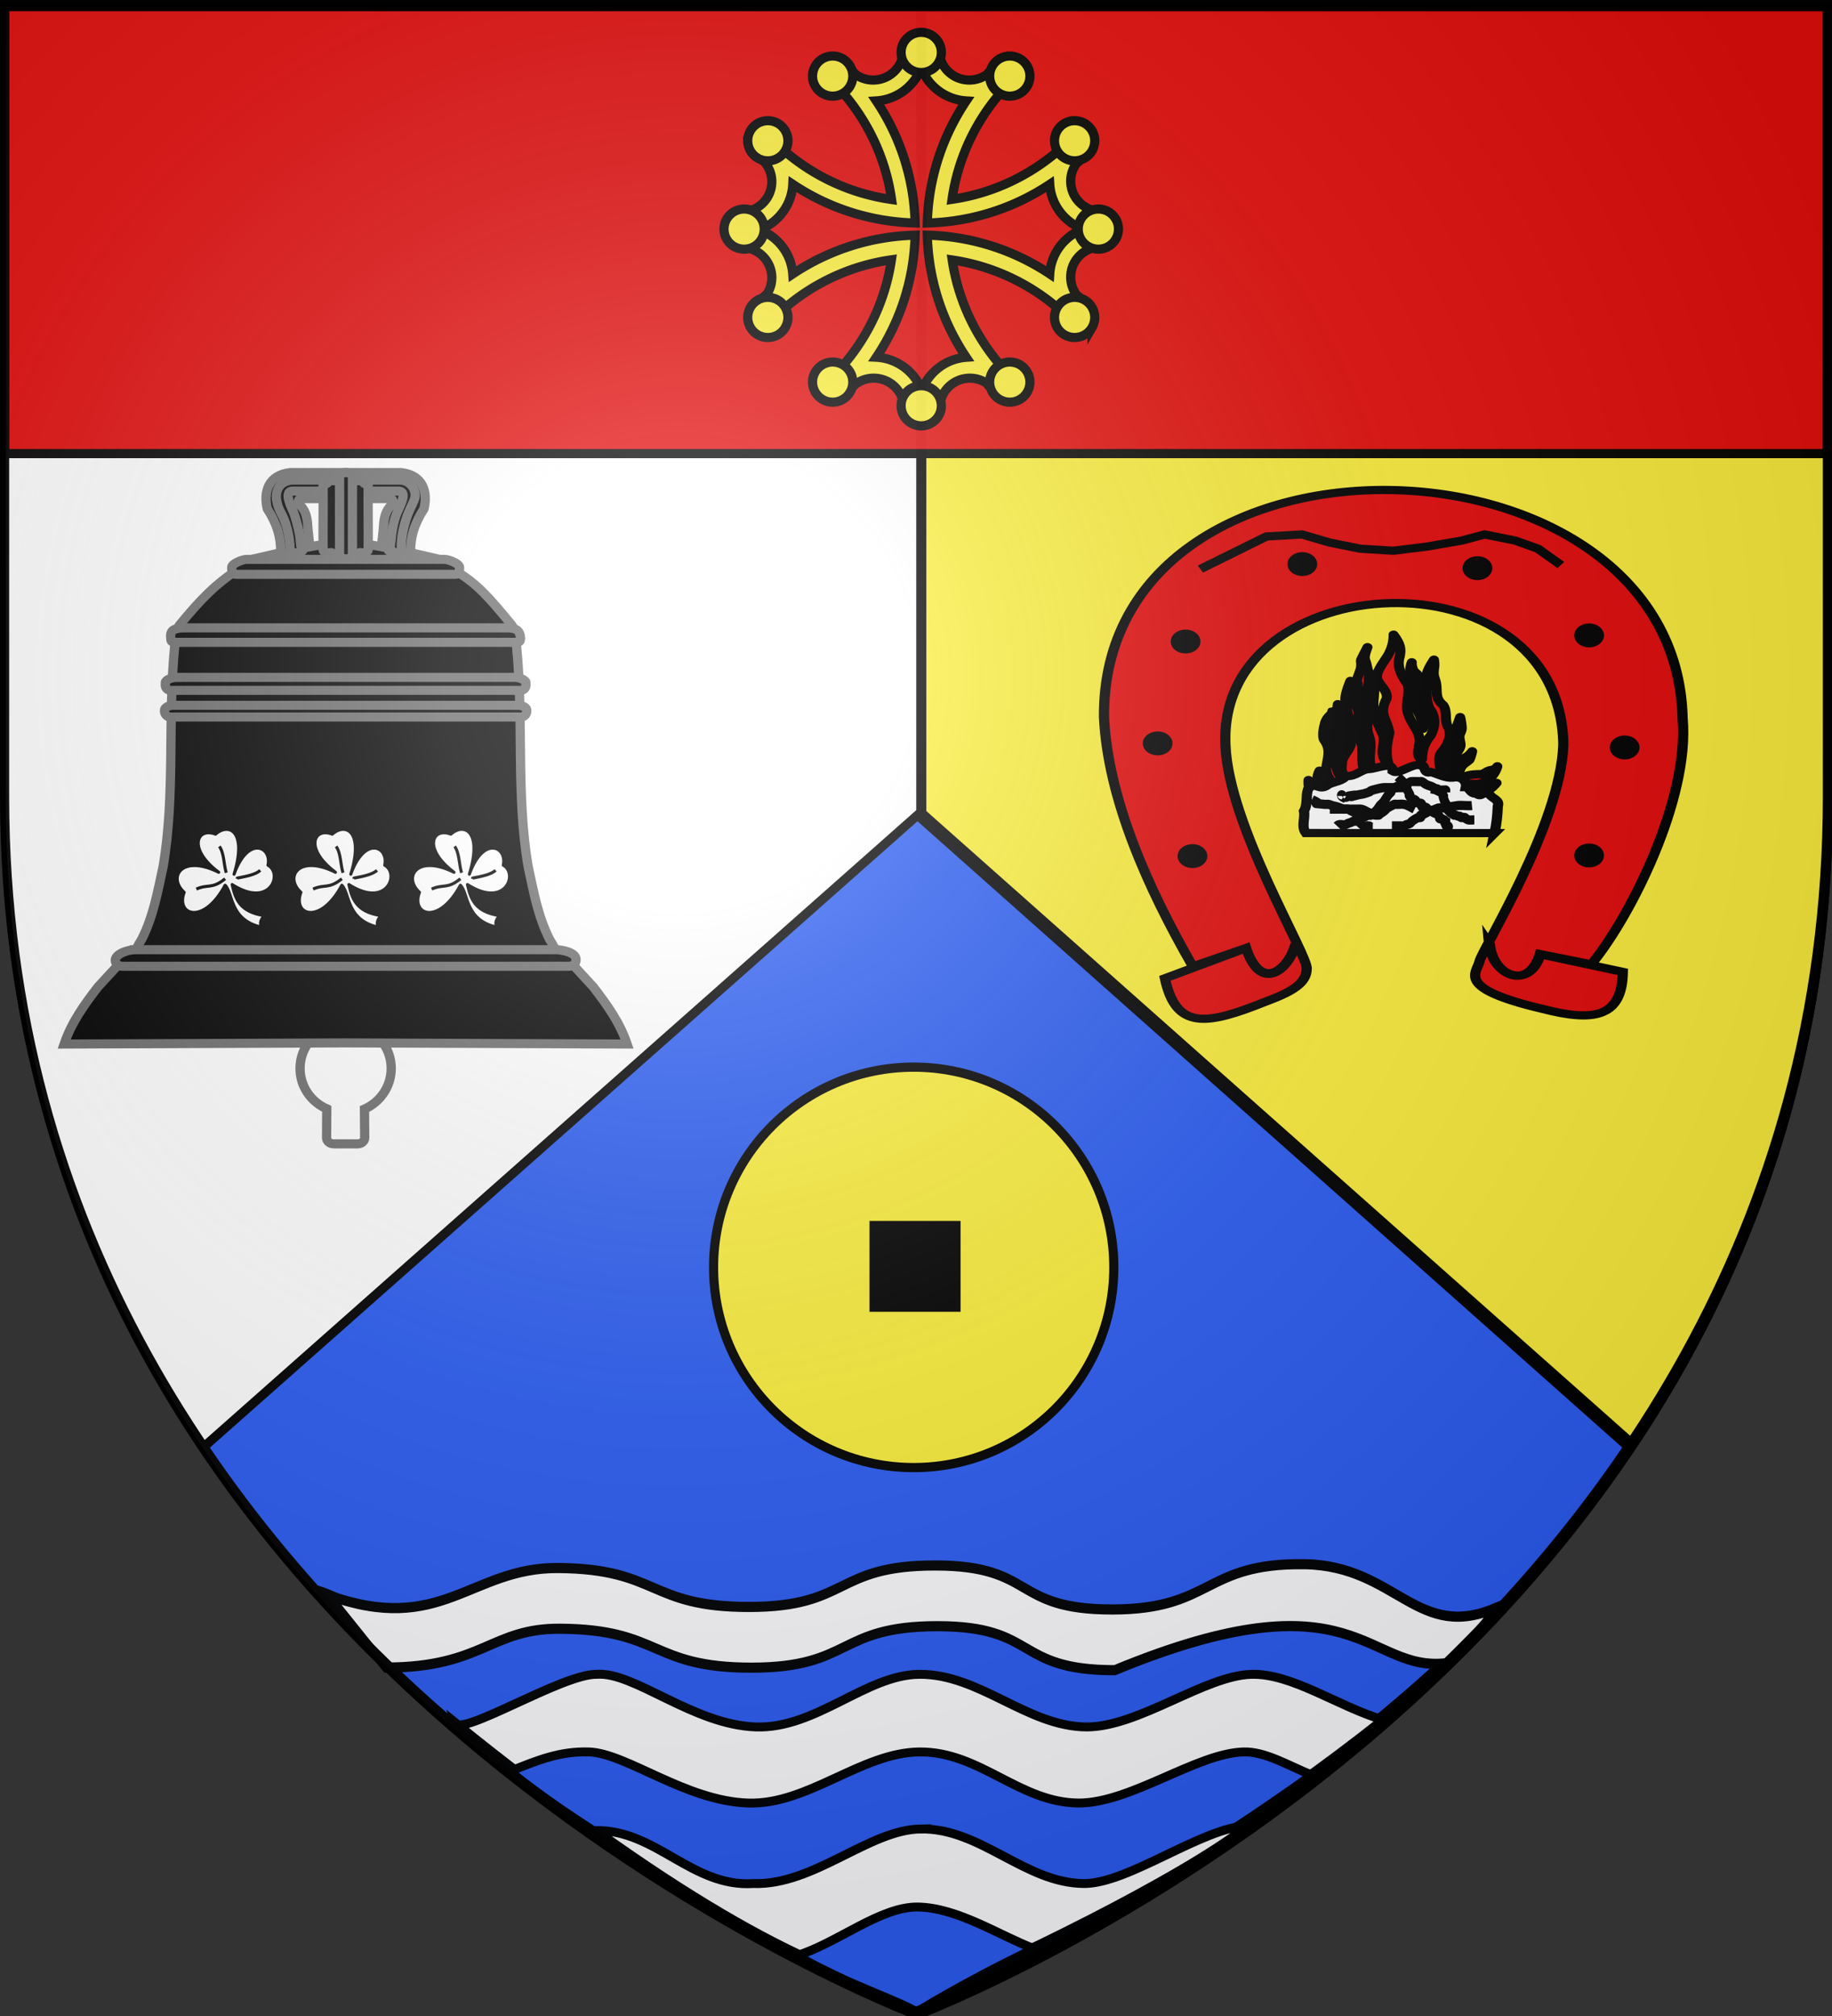 <svg xmlns="http://www.w3.org/2000/svg" xmlns:xlink="http://www.w3.org/1999/xlink" width="600" height="660" version="1.0"><rect width="100%" height="100%" fill="#333333" stroke="none"/><desc>Flag of Canton of Valais (Wallis)</desc><defs><radialGradient xlink:href="#a" id="e" cx="221.445" cy="226.331" r="300" fx="221.445" fy="226.331" gradientTransform="matrix(1.353 0 0 1.349 -77.178 -84.247)" gradientUnits="userSpaceOnUse"/><linearGradient id="a"><stop offset="0" style="stop-color:white;stop-opacity:.314"/><stop offset=".19" style="stop-color:white;stop-opacity:.251"/><stop offset=".6" style="stop-color:#6b6b6b;stop-opacity:.125"/><stop offset="1" style="stop-color:black;stop-opacity:.125"/></linearGradient></defs><g style="display:inline"><path d="M300.305 659.708s-298.5-112.32-298.5-397.772V3.385h597v258.551c0 285.452-298.5 397.772-298.5 397.772z" style="opacity:1;color:#000;fill:#2b5df2;fill-opacity:1;fill-rule:evenodd;stroke:#000;stroke-width:3;stroke-linecap:butt;stroke-linejoin:round;marker:none;marker-start:none;marker-mid:none;marker-end:none;stroke-miterlimit:4;stroke-dasharray:none;stroke-dashoffset:0;stroke-opacity:1;visibility:visible;display:inline;overflow:visible"/><path d="M598.805 2.737v259.2c0 85.907-27.046 156.11-64.843 212.313L301.885 268.094V2.737z" style="opacity:1;color:#000;fill:#fcef3c;fill-opacity:.995;fill-rule:evenodd;stroke:#000;stroke-width:3;stroke-linecap:butt;stroke-linejoin:miter;marker:none;marker-start:none;marker-mid:none;marker-end:none;stroke-miterlimit:4;stroke-dasharray:none;stroke-dashoffset:0;stroke-opacity:1;visibility:visible;display:inline;overflow:visible"/><path d="M1.813 2.737v259.2c0 85.907 27.045 156.11 64.843 212.313l234.63-206.156V2.737z" style="opacity:1;fill:#fff;fill-opacity:1;fill-rule:evenodd;stroke:none;stroke-width:3;stroke-linecap:butt;stroke-linejoin:miter;stroke-miterlimit:4;stroke-dasharray:none;stroke-opacity:1;display:inline"/><path d="m66.934 473.518 234.562-207.535M533.885 472.04 301.65 265.983m-.069.825V1.916" style="fill:none;fill-rule:evenodd;stroke:#000;stroke-width:3;stroke-linecap:butt;stroke-linejoin:miter;stroke-miterlimit:4;stroke-opacity:1"/><g style="display:inline;fill:#e20909;stroke:#000;stroke-opacity:1;stroke-width:1.59;stroke-miterlimit:4;stroke-dasharray:none" transform="matrix(2.105 0 0 1.69 291.76 -128.512)"><path d="M43.517 127.648c.21 2.85 2.804 4.035 3.532.942l3.47.868c2.675-4.03 6.736-14.086 6.251-20.933-.422-25.29-39.73-26.641-39.591-.15.27 6.989 3.012 14.62 6.079 21.26l3.644-1.566c1.026 3.8 2.906 1.803 3.354-.265.042.282.1.37.006.094-.536 2.13-2.376 3.968-3.36.171l-5.555 2.581c.711 4.146 2.6 4.023 6.077 2.382 1.643-.825 3.606-1.501 3.622-3.176.175-1.057-5.351-12.184-5.556-19.102-.562-15.375 22.863-16.828 23.119-.05-.165 6.814-5.573 17.512-5.731 18.484-.183 1.02-1.706 2.305 4.3 4.064 3.48 1.12 5.451.772 5.502-3.15l-5.681-1.512c-.777 3.119-3.196 1.867-3.416-.822z" style="fill:#e20909;stroke:#000;stroke-width:.699;stroke-miterlimit:4;stroke-opacity:1;stroke-dasharray:none" transform="matrix(2.274 0 0 2.273 -5.904 -31.403)"/><path d="m23.777 95.771 2.258-1.39 2.257-1.389 2.431-.173 1.91.695 2.083.52 2.258.174 2.258-.347 2.431-.521 1.563-.521 2.084.521 1.563.694 1.562 1.389" style="fill:#e20909;stroke:#000;stroke-width:.699;stroke-miterlimit:4;stroke-opacity:1;stroke-dasharray:none" transform="matrix(2.274 0 0 2.273 -5.904 -31.403)"/><circle cx="23.233" cy="120.232" r=".671" style="fill:#000;stroke:#000;stroke-width:.699;stroke-miterlimit:4;stroke-opacity:1;stroke-dasharray:none" transform="matrix(2.274 0 0 2.273 -5.904 -31.403)"/><circle cx="20.852" cy="110.626" r=".671" style="fill:#000;stroke:#000;stroke-width:.699;stroke-miterlimit:4;stroke-opacity:1;stroke-dasharray:none" transform="matrix(2.274 0 0 2.273 -5.904 -31.403)"/><circle cx="22.762" cy="101.944" r=".671" style="fill:#000;stroke:#000;stroke-width:.699;stroke-miterlimit:4;stroke-opacity:1;stroke-dasharray:none" transform="matrix(2.274 0 0 2.273 -5.904 -31.403)"/><circle cx="30.75" cy="95.345" r=".671" style="fill:#000;stroke:#000;stroke-width:.699;stroke-miterlimit:4;stroke-opacity:1;stroke-dasharray:none" transform="matrix(2.274 0 0 2.273 -5.904 -31.403)"/><circle cx="42.731" cy="95.693" r=".671" style="fill:#000;stroke:#000;stroke-width:.699;stroke-miterlimit:4;stroke-opacity:1;stroke-dasharray:none" transform="matrix(2.274 0 0 2.273 -5.904 -31.403)"/><circle cx="50.373" cy="101.423" r=".671" style="fill:#000;stroke:#000;stroke-width:.699;stroke-miterlimit:4;stroke-opacity:1;stroke-dasharray:none" transform="matrix(2.274 0 0 2.273 -5.904 -31.403)"/><circle cx="52.803" cy="110.973" r=".671" style="fill:#000;stroke:#000;stroke-width:.699;stroke-miterlimit:4;stroke-opacity:1;stroke-dasharray:none" transform="matrix(2.274 0 0 2.273 -5.904 -31.403)"/><circle cx="50.372" cy="120.177" r=".671" style="fill:#000;stroke:#000;stroke-width:.699;stroke-miterlimit:4;stroke-opacity:1;stroke-dasharray:none" transform="matrix(2.274 0 0 2.273 -5.904 -31.403)"/><g style="display:inline;stroke:#000;stroke-opacity:1;stroke-width:16.202;stroke-miterlimit:4;stroke-dasharray:none"><g style="display:inline;stroke:#000;stroke-opacity:1;stroke-width:16.202;stroke-miterlimit:4;stroke-dasharray:none"><g style="stroke:#000;stroke-opacity:1;stroke-width:16.202;stroke-miterlimit:4;stroke-dasharray:none"><path d="M283.629 111.125s1.488 21.588-11.167 43.921-18.61 33.5-14.144 44.666 16.377 20.844 14.144 34.988c-13.716 31.386 1.236 39.142 4.467 67-4.283 21.264-7.316 42.823 0 64.02-19.845-24.94-6.431-37.62-9.678-58.81-17.767-43.295-17.084-52.202-15.633-72.954.744-13.4 1.842-27.815 1.842-27.815s-12.264 21.86-11.52 36.748c5.302 20.058-4.169 40.72.745 60.299 11.744 33.277-10.79 48.368 17.866 95.287 0 0-17.866-5.955-23.822-22.333-5.955-16.377-2.233-30.521-4.466-50.621-14.252-54.243-.292-54.383-7.445-71.466-8.484-19.414-7.444-17.866-7.444-31.266s-3.685-22.122-3.685-22.122-8.226 22.867-8.226 34.778c.11 25.53 8.997 28.071 7.444 75.932 7.67 18.919-12.405 30.672-12.655 48.388-2.3 20.325.786 21.373 16.378 33.5-17.097 5.321-24.774-15.393-26.055-29.034.744-8.188 5.21-27.544 2.233-35.732-5.178-12.848-10.368-25.518-10.422-39.455 2.91-14.218 2.415-35.396 1.912-28.705-.455 6.06-7.791 7.646-11.59 21.26-2.233 10.422-5.21 25.311-1.489 33.5 9.858 16.136 7.382 27.765 3.722 50.621-3.123 17.529 9.411 34.599 23.078 44.666 7.444 4.467 12.655 8.189 12.655 8.189-5.198 9.29-16.12 1.998-20.844-2.978-12.655-14.144-14.889-11.91-20.1-22.333-5.21-10.422-6.083-18.664-6.083-18.664s-5.827 12.709-2.105 19.409c3.307 9.459 9.47 16.17 16.377 23.077-9.49 4.05-16.777-5.712-23.822-10.422-8.62-8.892-8.312-13.983-8.312-13.983s-1.365 14.727 3.846 21.427c20.975 22.655 41.283 22.493 69.232 12.656-6.442 12.88-18.612 12.57-30.522 16.377-4.466 1.489-16.122-.617-16.122-.617s8.678 5.828 18.356 8.061c16.156 5.18 31.696 2.252 45.41-7.444 9.677-7.444 12.655-14.889 12.655-14.889-2.351 11.375-5.74 25.251 5.211 32.755 7.445 3.723 12.708 2.67 12.708 2.67s-7.497-7.136-8.241-12.347c-1.333-9.503 6.213-17.808 14.888-20.844 0 0-.744 13.4 1.49 16.377 2.233 2.978 8.188 10.422 16.377 13.4s11.056 2.263 17.43 6.52c6.88 4.594 7.354 13.436 7.354 13.436 17.72-10.148-3.53-29.141-10.64-38.567 0 0 6.7 3.722 11.167 7.445 4.466 3.722 8.933 10.422 16.377 11.91 7.444 1.49 10.422 2.978 19.355 2.978 6.513.173 14.436-1.073 17.867-7.444 0 0-8.19 1.489-16.378-2.233s-10.422-1.49-16.377-9.678c-7.182-7.603-8.19-15.459-8.19-25.31 0 0 15.634 6.7 22.334 12.655s7.444 12.655 16.377 15.633c15.613 5.172 25.574-9.237 40.944 1.489 8.933 7.444 13.272 13.49 13.272 13.49 1.369-14.268-3.299-20.747-6.572-24.657-11.595-13.01-29.523-3.876-43.177-8.933 0 0 10.422-3.722 17.866-3.722 19.46 3.431 22.013-.486 37.966-8.189 9.615-3.867 15.014-8.04 22.591-18.8 0 0-10.68 10.611-18.124 9.867-12.123-2.01-24.16-4.187-36.477-4.467 8.18-6.742 19.223-1.353 28.288-4.466 6.7-2.978 3.722 0 10.422-7.445 6.7-7.444 6.64-2.542 11.167-10.422 5.025-8.747 5.955-15.26 5.955-15.26s-2.233 5.769-9.678 7.072c-8.36 1.463-9.677 6.7-17.121 8.188-18.035.162-24.267 1.999-38.71 12.656 6.249-33.898 9.401-29.036 20.099-40.2 2.977-6.7 4.652-16.75 4.652-16.75s-6.141 10.795-15.074 13.773c-15.796 2.726-17.136 19.091-23.822 30.521-3.063 8.476-10.637 11.19-17.122 16.378 12.454-17.874-3.277-38.665 5.211-57.321 9.806-13.168 18.409-32.035 12.655-48.389-8.003-14.268-.898-30.576-8.933-44.665-16.13-15.13-6.821-29.728-13.4-50.622-3.722-11.166-.744-20.844-.744-26.8s-.744-10.421-.744-10.421-10.423 17.866-11.911 29.032c1.314 21.258-3.323 46.127 5.21 66.255 10.123 14.679 8.72 35.63 1.49 51.366-10.086 14.13-13.97 29.06-14.145 46.154-11.703-3.582-3.63-26.36-3.722-35.732-.271-19.34-14.576-33.935-18.61-52.11-5.999-18.685 3.727-37.94-.745-56.577-8.918-15.594-16.758-30.683-14.144-49.133 4.824-20.06 1.767-30.453-8.933-47.643" style="fill:#e20909;fill-opacity:1;fill-rule:nonzero;stroke:#000;stroke-width:16.202;stroke-linecap:round;stroke-linejoin:round;stroke-miterlimit:4;stroke-opacity:1;stroke-dasharray:none;stroke-dashoffset:8.757;marker:none;visibility:visible;display:inline;overflow:visible" transform="matrix(.096 0 0 .1 50.985 187.885)"/><path d="M193.225 245.769s-1.906 20.197-3.023 23.92c-1.116 3.722-1.86 13.4-.744 18.61 1.117 5.211.725 13.671 5.21 19.728 5.238 7.072 6.419 18.51 6.419 18.51s3.647-14.06 1.398-20.371c-2.105-5.91-3.82-13.799-4.192-19.01-.372-5.21 5.926-12.308 2.331-19.329-2.868-5.602-7.18-16.685-7.399-22.058M313.196 164.595s-7.269 22.582.954 35.49c5.713 12.065-.437 25.415 1.861 37.965 1.07 13.236 9.263 23.96 12.283 36.477 2.234 10.422 2.978 18.983 2.978 18.983 6.852-14.093 5.811-23.665 4.44-30.465-5.672-13.771-6.472-19.967-5.184-36.534-2-30.03-4.839-35.585-10.922-41.722-6.718-4.92-6.838-20.023-6.41-20.194M391.571 270.805s-5.955 19.355-6.328 21.589c-4.13 7.574-2.962 16.21-5.583 24.194 0 16.75-5.21 14.888-7.816 18.238s-5.211 9.306-5.584 14.144c-.372 4.84 2.234 23.822 2.234 23.822 5.419-6.002 7.287-15.084 11.166-22.333 4.467-7.816 7.817-11.538 11.167-18.983 3.35-7.444 0-13.586-.373-21.402-.372-7.817 4.467-11.353 3.723-20.286-.745-8.933-2.234-18.983-2.606-18.983M241.43 135.386s-9.167 20.777-10.284 24.127 1.44 9.369-1.165 19.419-6.997 19.52-5.136 23.987-1.279 15.186-1.279 23.747.88 13.617 3.858 19.573 7.753 13.844 7.753 13.844-.309-9.005-.309-16.077-.372-8.19 2.606-18.239 5.21-14.144 5.583-21.96c.372-7.817 1.489-16.378-.372-21.961-1.861-5.584-2.13-13.28-4.839-20.845-3.177-8.869 3.956-25.615 3.583-25.615" style="fill:#e20909;fill-opacity:1;fill-rule:nonzero;stroke:#000;stroke-width:16.202;stroke-linecap:round;stroke-linejoin:round;stroke-miterlimit:4;stroke-opacity:1;stroke-dasharray:none;stroke-dashoffset:8.757;marker:none;visibility:visible;display:inline;overflow:visible" transform="matrix(.096 0 0 .1 50.985 187.885)"/></g></g></g><path d="M93.934 237.429c-9.792-.008-19.584.015-29.376-.011-.735-1.272-.062-2.877-.285-4.266.647-1.363.257-2.852.634-4.214 1.222-1.82 1.62.675 3.17-.916.93-.545 2.245-.669 2.741-1.66 1.514.194 2.242-1.238 3.56-1.334 1.132-.013 3.775-1.665 3.703.412.89.735 2.936-1.457 4.132-1.172 1.17-.478.424 1.921 1.837 1.336 1.101.402 2.218 1.2 3.368 1.095 1.27-.371 2.255.677 2.048 1.853.562.017.74 1.45 1.691 1.207.694 1.092 1.156-.924 1.966.136.496.913 1.651 1.044 1.312 2.338-.05 1.74-.202 3.48-.501 5.196z" style="fill:#fff;stroke:#000;stroke-width:1.59;stroke-linecap:butt;stroke-linejoin:miter;stroke-miterlimit:4;stroke-opacity:1;stroke-dasharray:none"/><path d="M435.511 264.792h9c.391 0 .788-.064 1.174 0 1.024.17 1.804.8 2.739 1.174.383.153.79.238 1.174.391.27.109.506.3.782.392.05.016 1.142.016 1.174 0 .165-.083.244-.281.392-.392.376-.282.806-.488 1.173-.782 1.843-1.475-.452-.12 1.957-1.565.25-.15.522-.261.783-.392.26-.13.505-.299.782-.391.248-.082.522 0 .783 0 .782 0 1.573-.11 2.347 0 1.155.165 2.47 1.04 3.522 1.565M461.728 257.749h-6.652c-1.731 0-2.005-.086-3.913.391-4.385 1.096-.414.398-4.304 1.565-.637.191-1.308.247-1.957.392-6.406 1.601 3.179-.66-3.13.39-.288.049-.5.322-.783.392-.253.064-.521 0-.782 0-.13 0-.275.059-.392 0a.9.9 0 0 1-.39-.391c-.06-.117-.131-.391 0-.391.13 0 0 .26 0 .39M468.771 258.14c1.848.462 1.084.151 2.348.783.475.237.875.334 1.174.782.97 1.456.158.242.391 1.174.1.4.238.791.391 1.174.217.542.566 1.024.783 1.565.153.383.291.774.391 1.174.032.127-.072.283 0 .391l.783.783c.13 0 .283-.072.391 0 .307.205.476.578.783.783.108.072.265-.032.391 0 .4.1.774.29 1.174.391.127.032.275-.058.391 0 .165.082.227.309.392.391.116.059.26 0 .39 0 .262 0 .536-.082.784 0 .174.059.26.261.39.392.262.13.5.32.783.39.355.09 1.502 0 1.957 0" style="fill:none;stroke:#000;stroke-width:3;stroke-linecap:butt;stroke-linejoin:miter;stroke-opacity:1;stroke-miterlimit:4;stroke-dasharray:none" transform="matrix(.475 0 0 .592 -138.572 76.03)"/><path d="M482.075 263.618c-1.55.154-3.146-.155-4.695 0-.79.08-1.56.293-2.348.392-.259.032-.527-.052-.783 0-.404.08-.773.29-1.174.39-.433.11-1.583-.124-1.956 0-.666.223-1.299.537-1.956.783-2.303.864.009-.2-2.74 1.174-.26.13-.505.3-.782.392-.124.041-.3-.093-.391 0-.185.184.233.666 0 .782-.234.117-.522 0-.783 0-.26.13-.533.241-.783.392-.403.242-.806.488-1.173.782-.289.23-.467.593-.783.783-.354.212-.791.238-1.174.391-.27.108-.506.3-.783.391-.22.074-.916 0-1.173 0h-2.74M429.642 261.662c.521.26 1.065.482 1.565.782 1.665 1-2.855.162 2.739.783.389.043.788-.064 1.174 0 .407.068.777.278 1.174.391.517.148 1.048.244 1.565.392.793.226 1.534.647 2.348.782.386.064.79-.077 1.174 0 .572.115 1.011.598 1.565.783.124.041.274-.059.391 0 .33.165.453.617.783.782.116.059.299-.092.391 0 .8.801.135 1.58.391 2.348.03.087 1.45 1.508 1.565 1.565.208.104 1.69-.088 1.957 0 .175.059.226.31.391.392.117.058.261 0 .392 0h.39" style="fill:none;stroke:#000;stroke-width:3;stroke-linecap:butt;stroke-linejoin:miter;stroke-opacity:1;stroke-miterlimit:4;stroke-dasharray:none" transform="matrix(.475 0 0 .592 -138.572 76.03)"/><path d="M437.859 270.27c.787-.839 1.86-.171 2.739-.391.283-.07.512-.283.783-.391.383-.153.79-.238 1.173-.392.271-.108.5-.32.783-.39.253-.064.55.116.783 0 .33-.166.475-.579.782-.783.109-.073.265.031.392 0 .4-.1.79-.239 1.173-.392 1.35-.54.227-.35 1.957-.782.932-.233-.282.579 1.174-.392.234-.156 1.503-1.487 1.565-1.565.294-.367.482-.812.783-1.174.354-.425.82-.748 1.173-1.174.603-.722.978-1.613 1.566-2.347 1.692-1.693.06.103 1.174-1.566.255-.383.766-.646 1.173-.782.124-.041.275.058.392 0 1.79-.896-1.66.162 1.174-.783 2.226-.742.854-.029 2.739-.782.27-.109.5-.32.782-.392.298-.074 2.334 0 2.74 0 .26 0 .54-.096.782 0 .437.175.77.541 1.174.783.25.15.512.283.782.391.383.153.791.238 1.174.392.542.216 1.012.598 1.565.782.124.041.275-.058.392 0 .165.083.226.309.391.391.142.071 1.684 0 1.956 0 .13 0 .3-.092.392 0 .092.093 0 .261 0 .392v.391" style="fill:none;stroke:#000;stroke-width:3;stroke-linecap:butt;stroke-linejoin:miter;stroke-opacity:1;stroke-miterlimit:4;stroke-dasharray:none" transform="matrix(.475 0 0 .592 -138.572 76.03)"/><path d="M457.815 254.227c1.02 1.02 2.092 1.836 2.74 3.13.184.37.237.792.39 1.174.217.542.598 1.012.783 1.566.388 1.164-.927-.803.391 1.174.63.944.13-.13 1.174.39.33.166.522.523.783.783.13.13.216.333.391.392.477.159.944-.297 1.174.391.082.247-.117.55 0 .783.051.103.549-.078.782 0 1.419.472.279.185 1.174.782.486.324 1.08.46 1.566.783.153.102.237.289.39.391.074.049 1.54.758 1.566.783.206.206.3.506.391.782.042.124-.116.333 0 .392.234.116.535-.083.783 0 .175.058.226.308.391.39.117.06.333-.116.391 0 .117.234-.116.55 0 .783.059.117.261 0 .392 0 0 .261-.083.536 0 .783.407 1.221.26-.13.782.391.522.522-.652.392.392.392" style="fill:none;stroke:#000;stroke-width:3;stroke-linecap:butt;stroke-linejoin:miter;stroke-opacity:1;stroke-miterlimit:4;stroke-dasharray:none" transform="matrix(.475 0 0 .592 -138.572 76.03)"/></g><g style="display:inline;fill:#000;stroke:#6d6d6d;stroke-opacity:1;stroke-width:7.124;stroke-miterlimit:4;stroke-dasharray:none"><g style="fill:#000;stroke:#6d6d6d;stroke-opacity:1;stroke-width:7.124;stroke-miterlimit:4;stroke-dasharray:none" transform="matrix(.426 0 0 .417 -5.852 122.936)"><path d="m264.949 575.717-.136 22.723c0 2.647 2.415 4.778 5.415 4.778h18.475c3 0 5.415-2.13 5.415-4.778l-.18-22.543c12.043-5.4 20.566-17.674 20.566-31.926 0-14.012-8.239-26.111-20.26-31.943l-.126-92.603c0-2.647-2.415-4.778-5.415-4.778h-18.475c-3 0-5.415 2.13-5.415 4.778l-.057 93.048c-12.026 5.292-20.33 17.431-20.33 31.498 0 14.218 8.346 26.255 20.523 31.746z" style="fill:#fff;fill-opacity:1;stroke:#6d6d6d;stroke-width:7.124;stroke-miterlimit:4;stroke-opacity:1;stroke-dasharray:none"/><g style="fill:#000;stroke:#6d6d6d;stroke-opacity:1;stroke-width:7.124;stroke-miterlimit:4;stroke-dasharray:none"><path d="M279.465 131.144c16.672-.19 50.395 7.988 70.47 12.777 7.693 1.575 9.848 6.829 14.149 9.476 16.443 10.122 25.399 20.494 43.183 42.606 2.552 4.052 2.114 11.557 3.587 16.217 5.657 58.165-.586 116.784 8.977 173.563 4.06 18.962 7.452 38.959 16.479 56.981 4.127 6.343 6.83 15.535 14.083 15.625l19.464 21.595c10.351 13.753 20.205 27.513 26.007 44.874-72.376-.3-144.752-.6-216.399-.901-71.647.3-144.023.6-216.399.901 5.802-17.361 15.656-31.121 26.008-44.874l19.464-21.595c7.253-.09 9.955-9.282 14.082-15.625 9.028-18.022 12.42-38.019 16.479-56.981 9.564-56.779 3.32-115.398 8.977-173.563 1.473-4.66 1.036-12.165 3.587-16.217 17.785-22.112 27.642-31.583 43.183-42.606 4.12-2.922 6.457-7.9 14.149-9.476 20.076-4.79 53.798-12.967 70.47-12.777z" style="fill:#000;fill-opacity:1;fill-rule:evenodd;stroke:#6d6d6d;stroke-width:7.124;stroke-linecap:butt;stroke-linejoin:miter;stroke-miterlimit:4;stroke-opacity:1;stroke-dasharray:none"/><path d="M117.127 450.779h324.676c3.642.136 15.431 1.982 14.766 8.227 0 2.647-2.415 4.778-5.415 4.778H107.776c-3 0-5.415-2.131-5.415-4.778.308-5.19 10.043-8.128 14.766-8.227zM203.284 144.35h152.363c3 0 11.415 3.316 11.415 6.316s-.415 5.415-3.415 5.415H195.284c-3 0-3.415-2.415-3.415-5.415s8.415-6.316 11.415-6.316zM154.14 198.127h250.65c2.829.383 8.87.084 9.096 8.173 0 1.765-.273 3.185-3.097 3.185H148.141c-2.824 0-3.097-1.42-3.097-3.185-.882-6.635 2.883-7.677 9.097-8.173zM149.363 236.988h260.204c3 0 8.515 1.847 8.515 4.141v1.912c0 2.294-1.515 4.14-4.515 4.14H145.363c-3 0-4.514-1.846-4.514-4.14v-1.912c0-2.294 5.514-4.14 8.514-4.14zM146.726 258.915h265.479c3 0 6.514 1.705 6.514 3.822v.637c0 2.118-1.515 4.724-4.514 4.724h-269.48c-3 0-4.513-2.606-4.513-4.724v-.637c0-2.117 3.514-3.822 6.514-3.822z" style="fill:#000;fill-opacity:1;stroke:#6d6d6d;stroke-width:7.124;stroke-miterlimit:4;stroke-opacity:1;stroke-dasharray:none"/></g><g id="b" style="fill:#fff;stroke:#000;stroke-width:5.337;stroke-linejoin:round;stroke-miterlimit:4;stroke-opacity:1;stroke-dasharray:none;display:inline"><path d="M-261.517 172.882c24.655-68.121 66.719-47.683 59.487-15.713 26.695 14.305 4.33 76.076-62.854 33.671 5.426 24.088 12.557 47.389 56.12 53.875-4.242 5.82-8.963 11.479-4.49 20.203-56.518-12.714-49.4-58.454-63.976-72.955-37.793 69.954-86.974 52.14-71.833 12.346-29.471-26.478-4.196-66.676 60.609-34.794-55.183-40.882-38.358-78.819-5.612-66.221 23.234-20.51 55.851-5.607 32.55 69.588z" style="fill:#fff;fill-opacity:1;fill-rule:evenodd;stroke:#000;stroke-width:5.337;stroke-linecap:butt;stroke-linejoin:round;stroke-miterlimit:4;stroke-opacity:1;stroke-dasharray:none" transform="matrix(.438 0 0 .452 397.978 313.393)"/><path d="M-215.499 166.148c-8.01 7.218-24.114 10.39-40.406 13.468v1.123M-287.332 124.54c8.388 11.44 7.504 30.566 12.074 45.825M-277.23 180.739c-23.199 18.657-29.693 8.706-50.508 17.958" style="fill:#fff;fill-opacity:1;fill-rule:evenodd;stroke:#000;stroke-width:5.337;stroke-linecap:butt;stroke-linejoin:round;stroke-miterlimit:4;stroke-opacity:1;stroke-dasharray:none" transform="matrix(.438 0 0 .452 397.978 313.393)"/></g><use xlink:href="#b" id="c" width="600" height="660" x="0" y="0" style="stroke-width:7.124;stroke-miterlimit:4;stroke-dasharray:none" transform="translate(91.154)"/><use xlink:href="#c" width="600" height="660" style="stroke-width:7.124;stroke-miterlimit:4;stroke-dasharray:none" transform="translate(-180.9)"/><path d="M-133.403 255.44c0 36.038-29.539 65.252-65.977 65.252s-65.976-29.214-65.976-65.252 29.538-65.251 65.976-65.251 65.977 29.214 65.977 65.251z" style="fill:#fcef3c;fill-opacity:1;stroke:#000;stroke-width:3.005;stroke-miterlimit:4;stroke-opacity:1;stroke-dasharray:none" transform="matrix(2.332 0 0 2.409 1181.138 84.819)"/><path d="M685.781 667.284h62.874v64.231h-62.874z" style="fill:#000;fill-opacity:1;stroke:#000;stroke-width:7.124;stroke-miterlimit:4;stroke-opacity:1;stroke-dasharray:none"/></g><g style="fill:#000;fill-opacity:1;stroke:#6d6d6d;stroke-opacity:1;stroke-width:7.124;stroke-miterlimit:4;stroke-dasharray:none"><g style="fill:#000;fill-opacity:1;stroke:#6d6d6d;stroke-opacity:1;stroke-width:7.124;stroke-miterlimit:4;stroke-dasharray:none"><path d="M279.465 96.69h33.237c5.04-.584 2.808 4.911.388 6.696-3.079 3.836-4.158 9.143-4.404 13.69-.094 3.407-1.138 11.152-1.43 14.545 3.408 3.262 7.641 2.554 4.934 5.523.791 1.519 6.716 3.014 10.462 1.472 2.501 2.824 4.58 1.228 6.745.56-.157-13.366 3.378-23.477 10.305-34.534 3.12-13.412-.851-26.493-17.513-28.456H236.74c-16.661 1.963-20.632 15.044-17.513 28.456 6.927 11.057 10.462 21.168 10.305 34.534 2.165.668 4.244 2.264 6.745-.56 3.746 1.542 9.671.047 10.462-1.472-2.707-2.97 1.526-2.26 4.934-5.523-.292-3.393-1.335-11.138-1.43-14.545-.246-4.547-1.325-9.854-4.404-13.69-2.42-1.785-4.652-7.28.388-6.696z" style="fill:#000;fill-opacity:1;fill-rule:evenodd;stroke:#6d6d6d;stroke-width:7.124;stroke-linecap:butt;stroke-linejoin:miter;stroke-miterlimit:4;stroke-opacity:1;stroke-dasharray:none" transform="matrix(.426 0 0 .417 -5.852 122.936)"/><path d="M320.483 90.717c6.343.606 1.66 9.755-1.309 16.502-3.258 7.405-4.56 18.573-4.626 19.8-.046 1.642-.708 5.375-.849 7.01-.269 2.528-.299 2.664 1.741 3.936-.574 1.21 4.033 1.293 5.839.55 1.205 1.361.207-.523 1.25-.845-.818-4.069-.003-17.088 5.34-30.148 2.148-5.252 4.398-9.37 4.9-11.858 1.192-5.901-3.642-13.555-11.714-13.555h-83.18c-8.03.946-11.584 6.348-11.714 12.918-.041 2.054.846 7.77 3.478 12.495 5.592 10.036 7.737 25.392 6.762 30.148 1.043.322.364 2.206 1.57.845 5.276 1.529 7.431.927 7.439-1.566.002-.752.213-1.49-.338-2.92-.141-1.635-.644-5.368-.69-7.01-.067-1.248-1.915-11.02-4.705-18.962-1.154-3.287-8.568-16.965-1.23-17.34z" style="fill:#000;fill-opacity:1;fill-rule:evenodd;stroke:#6d6d6d;stroke-width:7.124;stroke-linecap:butt;stroke-linejoin:miter;stroke-miterlimit:4;stroke-opacity:1;stroke-dasharray:none" transform="matrix(.426 0 0 .417 -5.852 122.936)"/></g><g style="fill:#000;fill-opacity:1;stroke:#6d6d6d;stroke-opacity:1;stroke-width:7.124;stroke-miterlimit:4;stroke-dasharray:none" transform="matrix(.426 0 0 .417 -5.852 122.936)"><path d="M279.465 142.963c2.341-.157 3.871-2.382 6.214-2.036 2.212.946 3.079-1.463 4.633-1.902 2.222.22 5.968.7 6.486-2.236.194-17.444-.234-33.113 0-50.503-.275-.718-.222-1.172-1.462-1.068-2.473.177-2.257-3.076-4.744-2.776-2.12.416-6.166.398-5.708-2.357-.412-2.473-2.755-4.053-5.419-3.695-2.663-.358-5.006 1.222-5.419 3.695.458 2.755-3.587 2.773-5.707 2.357-2.487-.3-2.272 2.953-4.745 2.776-1.24-.104-1.187.35-1.462 1.068.234 17.39-.194 33.06 0 50.503.518 2.935 4.264 2.456 6.486 2.236 1.555.439 2.422 2.848 4.633 1.902 2.343-.346 3.873 1.879 6.214 2.036z" style="fill:#000;fill-opacity:1;fill-rule:evenodd;stroke:#6d6d6d;stroke-width:7.124;stroke-linecap:butt;stroke-linejoin:miter;stroke-miterlimit:4;stroke-opacity:1;stroke-dasharray:none"/><rect width="9.91" height="67.726" x="274.789" y="76.186" rx="4.955" ry="3.185" style="fill:#000;fill-opacity:1;stroke:#6d6d6d;stroke-width:7.124;stroke-miterlimit:4;stroke-opacity:1;stroke-dasharray:none"/></g></g></g></g><g style="opacity:.98;display:inline"><g style="fill:#e20909"><path d="M1.496 393.858h597.008v147.008H1.496z" style="fill:#e20909;fill-opacity:1;fill-rule:nonzero;stroke:#020000;stroke-width:3;stroke-linecap:butt;stroke-miterlimit:4;stroke-opacity:1;stroke-dasharray:none" transform="translate(.004 -392.366)"/></g><g style="fill:#fcef3c;stroke:#000;stroke-opacity:1;stroke-width:8.84;stroke-miterlimit:4;stroke-dasharray:none" transform="matrix(.34 0 0 .339 199.714 -60.597)"><path d="M299.981 226.615c-5.787 0-11.472.322-17.113.877-.35 15.83-13.32 28.586-29.234 28.586-6.231 0-11.995-2-16.732-5.336a229 229 0 0 0-8.309-8.767 173 173 0 0 0-19.362 10.291c2.21 2.065 4.367 4.17 6.48 6.327 1.14 1.363 2.38 2.617 3.659 3.85.083.08.144.187.228.267 27.296 29.462 45.929 67.02 51.835 108.704-46.754-6.623-88.35-29.26-119.106-62.166-3.819 6.198-7.301 12.643-10.33 19.325 2.44 2.437 4.925 4.84 7.471 7.165a29.14 29.14 0 0 1 6.594 18.486c0 15.94-12.795 28.887-28.662 29.196a175 175 0 0 0-.762 16.58c0 5.969.287 11.872.876 17.685 15.813.37 28.548 13.333 28.548 29.235a28.97 28.97 0 0 1-4.46 15.474 237 237 0 0 0-9.604 9.034c3.132 6.911 6.733 13.579 10.71 19.972 30.69-32.653 72.068-55.124 118.573-61.747-6.818 46.338-29.365 87.555-62.05 118.08a173 173 0 0 0 19.4 10.292 216 216 0 0 0 7.28-7.585c5.016-4.046 11.362-6.48 18.295-6.48 15.927 0 28.866 12.775 29.195 28.625 5.469.52 10.976.8 16.58.8 5.968 0 11.871-.325 17.685-.915h.038c.39-15.795 13.307-28.51 29.195-28.51 5.708 0 11.019 1.696 15.513 4.536a228 228 0 0 0 8.995 9.529 173 173 0 0 0 20.01-10.71c-32.402-30.455-54.78-71.447-61.593-117.51 46.05 6.819 87.061 29.164 117.506 61.557a173 173 0 0 0 10.672-20.01 224 224 0 0 0-8.728-8.272c-3.325-4.744-5.298-10.511-5.298-16.732 0-15.902 12.735-28.827 28.548-29.196a175.3 175.3 0 0 0 0-34.266c-15.813-.37-28.548-13.332-28.548-29.234 0-6.25 1.981-12.025 5.336-16.77a226 226 0 0 0 8.69-8.233 173 173 0 0 0-10.29-19.4 199 199 0 0 1-6.632 6.784c-1.34 1.144-2.64 2.342-3.85 3.62-29.185 27.015-66.347 45.539-107.558 51.608 6.626-46.505 29.12-87.897 61.783-118.575a173 173 0 0 0-20.01-10.71 236 236 0 0 0-8.233 8.69c-4.77 3.384-10.603 5.412-16.884 5.412-15.914 0-28.847-12.755-29.196-28.586-5.641-.555-11.365-.877-17.151-.877zm0 17.57c6.69 17.873 23.44 30.809 43.336 32.018-22.675 33.927-36.34 74.359-37.466 117.927 43.565-1.12 84.04-14.731 117.963-37.39 1.231 19.864 14.206 36.563 32.054 43.26-17.866 6.688-30.838 23.412-32.054 43.299-33.923-22.66-74.398-36.31-117.963-37.43 1.126 43.558 14.802 84.007 37.466 117.929-19.645 1.415-36.124 14.355-42.764 32.054-6.746-18.02-23.683-31.07-43.793-32.093 22.635-33.911 36.225-74.347 37.351-117.89-43.558 1.128-83.966 14.803-117.887 37.468-1.415-19.646-14.355-36.124-32.054-42.765 18.027-6.749 31.08-23.71 32.092-43.833 33.912 22.647 74.31 36.265 117.85 37.391-1.128-43.57-14.727-84.001-37.39-117.928 19.873-1.223 36.56-14.161 43.259-32.016z" style="fill:#fcef3c;fill-opacity:1;fill-rule:evenodd;stroke:#000;stroke-width:8.84;stroke-linecap:butt;stroke-linejoin:miter;stroke-miterlimit:4;stroke-opacity:1;stroke-dasharray:none"/><path id="d" d="M300 210c-10.7 0-19.383 8.684-19.383 19.384S289.3 248.767 300 248.767s19.384-8.683 19.384-19.383S310.7 210 300 210zm-85.834 22.862c-3.125.08-6.268.92-9.164 2.591-9.266 5.35-12.45 17.218-7.101 26.485 5.35 9.266 17.218 12.427 26.484 7.077s12.451-17.195 7.101-26.461c-3.678-6.37-10.446-9.87-17.32-9.692zm170.733 0c-6.546.148-12.874 3.61-16.385 9.692-5.35 9.266-2.165 21.11 7.1 26.46 9.267 5.35 21.135 2.19 26.485-7.076s2.166-21.135-7.1-26.485a19.26 19.26 0 0 0-10.1-2.59z" style="fill:#fcef3c;fill-opacity:1;fill-rule:evenodd;stroke:#000;stroke-width:8.84;stroke-linecap:butt;stroke-linejoin:miter;stroke-miterlimit:4;stroke-opacity:1;stroke-dasharray:none"/><use xlink:href="#d" width="600" height="660" style="fill:#fcef3c;stroke:#000;stroke-opacity:1;stroke-width:8.84;stroke-miterlimit:4;stroke-dasharray:none" transform="matrix(1 0 0 -1 0 800)"/><use xlink:href="#d" width="600" height="660" style="fill:#fcef3c;stroke:#000;stroke-opacity:1;stroke-width:8.84;stroke-miterlimit:4;stroke-dasharray:none" transform="matrix(0 -1 1 0 -99.998 700.003)"/><use xlink:href="#d" width="600" height="660" style="fill:#fcef3c;stroke:#000;stroke-opacity:1;stroke-width:8.84;stroke-miterlimit:4;stroke-dasharray:none" transform="matrix(0 1 -1 0 699.998 99.997)"/></g><g style="stroke:#000;stroke-opacity:1;stroke-width:3;stroke-miterlimit:4;stroke-dasharray:none"><g style="stroke:#000;stroke-opacity:1;stroke-width:3;stroke-miterlimit:4;stroke-dasharray:none"><g style="fill:#fff;fill-opacity:1;stroke:#000;stroke-width:6.059;stroke-miterlimit:4;stroke-opacity:1;stroke-dasharray:none"><g style="fill:#fff;fill-opacity:1;stroke:#000;stroke-width:2.881;stroke-miterlimit:4;stroke-opacity:1;stroke-dasharray:none;display:inline"><path d="M299.192 529.083c-15.745-2.703-31.45 16.197-51.281 17.062-19.15.836-37.136-17.642-48.563-18.062-16.689-.613-35.273 17.027-48.219 18.062-10.905.873-21.454-15.834-36.896-20.093C190 616.228 297.2 662.21 297.2 662.21c23.147-10.929 114.74-59.345 179.56-131.061-11.652 4.981-19.145 15.229-26.256 14.996-15.073-.492-36.154-17.968-51.5-17.562-14.23.376-34.394 17.588-50.28 17.562-18.144-.12-31.08-19.562-49.532-17.062z" style="fill:#2b5df2;fill-opacity:1;fill-rule:evenodd;stroke:#000;stroke-width:2.881;stroke-linecap:butt;stroke-linejoin:miter;stroke-miterlimit:4;stroke-opacity:1;stroke-dasharray:none;display:inline" transform="matrix(1.074 0 0 1.01 -19.99 -11.11)"/><path d="M298.93 553.713c-16.245.14-31.45 17.697-49.78 17.063-19.158-.663-37.168-18.01-48.563-17.063-10.508-.25-41.954 20.807-43.301 15.564 63.407 54.7 85.567 60.253 141.832 89.395 0 0 67.53-28.074 141.227-90.188-13.723-4.35-27.662-15.1-40.102-14.77-14.23.376-34.394 17.087-50.281 17.062-18.143-.122-32.579-17.22-51.031-17.063z" style="fill:#fff;fill-opacity:1;fill-rule:evenodd;stroke:#000;stroke-width:2.881;stroke-linecap:butt;stroke-linejoin:miter;stroke-miterlimit:4;stroke-opacity:1;stroke-dasharray:none;display:inline" transform="matrix(1.074 0 0 1.01 -19.99 -11.11)"/><path d="M299.024 578.875c-17.732.145-33.95 17.197-52.28 16.562-19.158-.663-37.134-16.204-48.563-16.562-8.738-.274-15.379 2.545-24.25 6.375 51.836 42.817 125.28 73.51 125.28 73.51s53.376-21.938 119.423-72.364c-7.665-3.388-14.298-7.693-20.797-7.521-14.231.376-34.394 16.587-50.281 16.562-18.144-.121-30.066-16.714-48.532-16.562z" style="fill:#2b5df2;fill-opacity:1;fill-rule:evenodd;stroke:#000;stroke-width:2.881;stroke-linecap:butt;stroke-linejoin:miter;stroke-miterlimit:4;stroke-opacity:1;stroke-dasharray:none;display:inline" transform="matrix(1.074 0 0 1.01 -19.99 -11.11)"/><path d="M299.173 603.84c-15.718.367-32.45 18.323-50.782 17.688-18.741 1.306-29.573-17.385-48.062-17.187 58.957 44.949 85.038 49.79 98.885 54.49 25.732-11.243 79.582-38.922 100.084-56.136-14.289.769-36.564 18.855-50.094 18.833-18.143-.12-31.55-18.118-50.031-17.687z" style="fill:#fff;fill-opacity:1;fill-rule:evenodd;stroke:#000;stroke-width:2.881;stroke-linecap:butt;stroke-linejoin:miter;stroke-miterlimit:4;stroke-opacity:1;stroke-dasharray:none;display:inline" transform="matrix(1.074 0 0 1.01 -19.99 -11.11)"/><path d="M298.485 629.143c-11.296-.17-24.313 11.493-36.506 15.62 7.389 6.364 33.53 15.802 36.078 18.53 0 0 13.485-9.156 35.928-20.619-10.654-4.307-23.378-13.349-35.5-13.531z" style="fill:#2b5df2;fill-opacity:1;fill-rule:evenodd;stroke:#000;stroke-width:2.881;stroke-linecap:butt;stroke-linejoin:miter;stroke-miterlimit:4;stroke-opacity:1;stroke-dasharray:none;display:inline" transform="matrix(1.074 0 0 1.01 -19.99 -11.11)"/><g style="stroke:#000;stroke-opacity:1;stroke-width:4.383;stroke-miterlimit:4;stroke-dasharray:none"><g style="display:inline;stroke:#000;stroke-opacity:1;stroke-width:4.383;stroke-miterlimit:4;stroke-dasharray:none"><path d="M98.164 194.838c-46.074-.263-61.935 29.408-122.125 11.626l30.923 31.317c51.42-.063 55.482-16.975 92.546-16.75 53.74.326 47.679 16.798 101.419 16.798s45.02-17.892 98.76-17.892 40.284 18.985 94.024 18.985c128.962-43.282 133.342 1.452 176.638-3.062 10.084-7.752 11.429-8.3 26.89-24.24-42.9 15.779-53.815-17.842-102.782-18.423-53.737-.621-48.35 19.532-102.09 19.532s-40.284-18.985-94.024-18.985-45.02 17.891-98.76 17.891-47.68-16.49-101.42-16.797z" style="fill:#fff;fill-opacity:1;fill-rule:evenodd;stroke:#000;stroke-width:4.383;stroke-linecap:butt;stroke-linejoin:miter;stroke-miterlimit:4;stroke-opacity:1;stroke-dasharray:none;display:inline" transform="matrix(.617 0 0 .759 122.148 365.454)"/></g></g></g></g></g></g></g><g style="display:inline"><path d="M300 658.5S1.5 546.18 1.5 260.728V2.176h597v258.552C598.5 546.18 300 658.5 300 658.5z" style="opacity:1;fill:none;fill-opacity:1;fill-rule:evenodd;stroke:#000;stroke-width:3;stroke-linecap:butt;stroke-linejoin:miter;stroke-miterlimit:4;stroke-dasharray:none;stroke-opacity:1"/></g><g style="display:inline"><path d="M300.451 660s298.5-112.32 298.5-397.772V3.677h-597v258.551C1.951 547.68 300.451 660 300.451 660" style="opacity:1;fill:url(#e);fill-opacity:1;fill-rule:evenodd;stroke:none;stroke-width:1px;stroke-linecap:butt;stroke-linejoin:miter;stroke-opacity:1"/></g></svg>